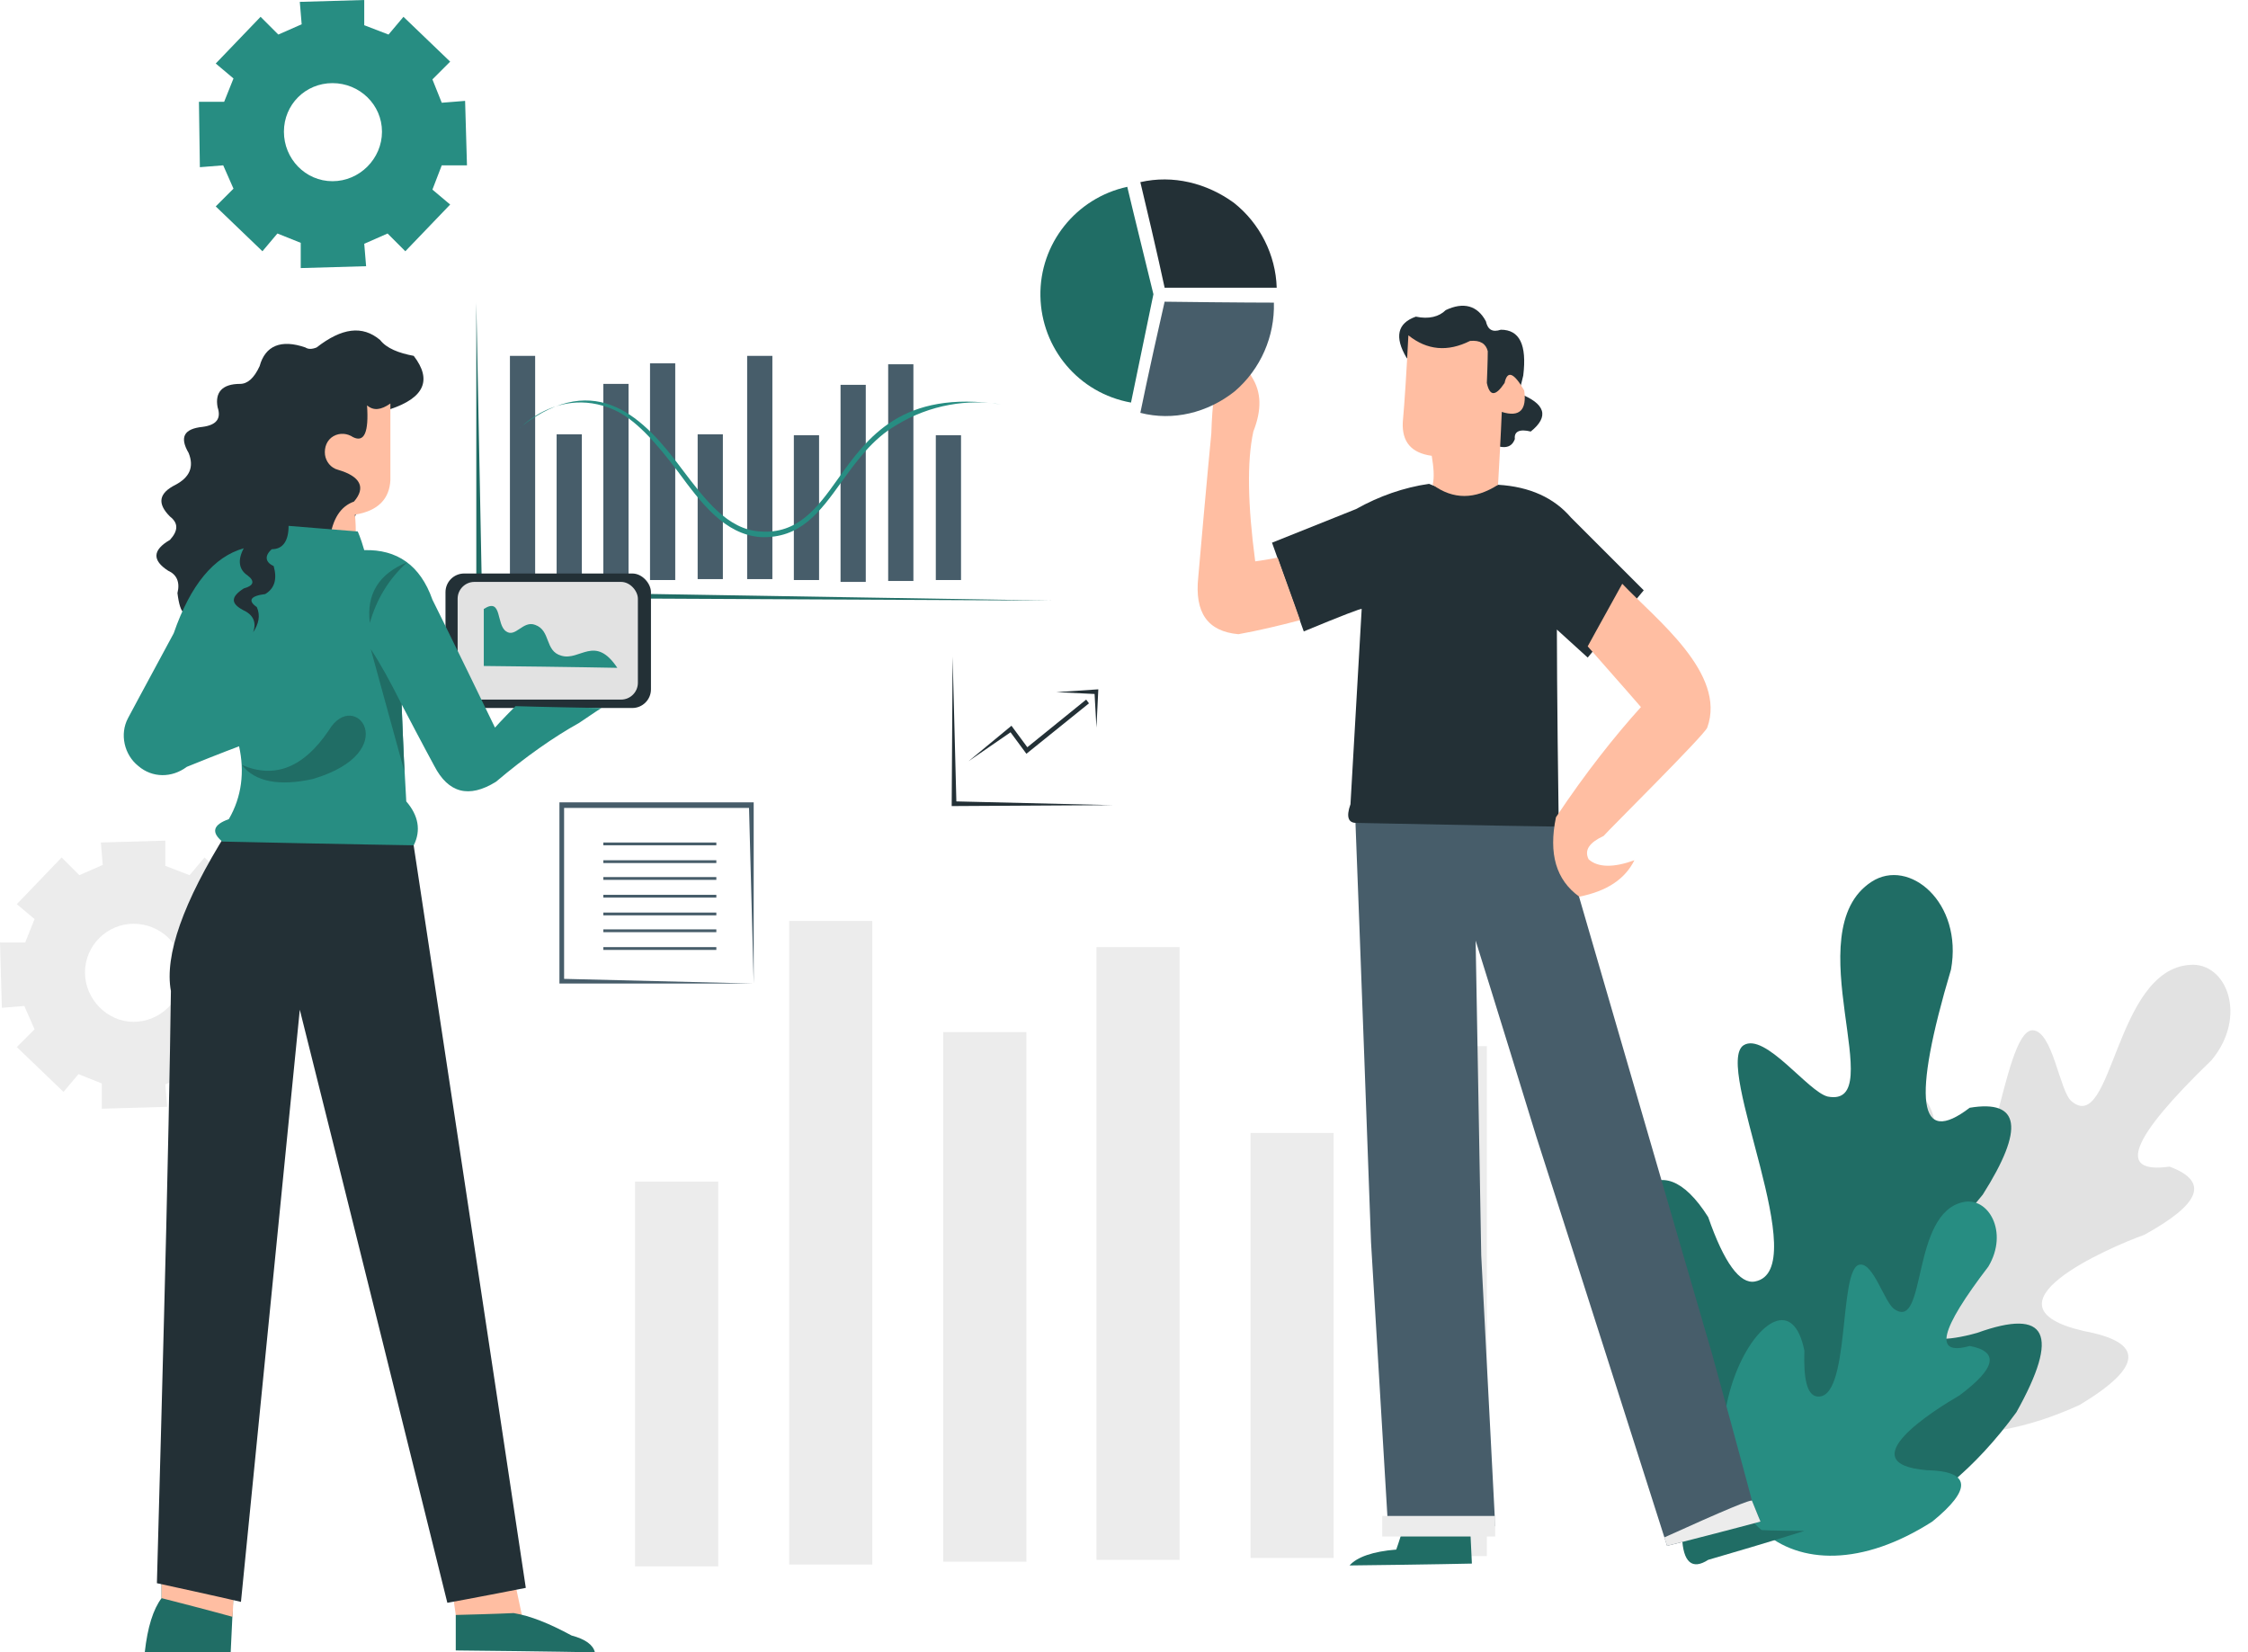 <?xml version="1.0" encoding="UTF-8"?>
<!DOCTYPE svg PUBLIC '-//W3C//DTD SVG 1.0//EN'
          'http://www.w3.org/TR/2001/REC-SVG-20010904/DTD/svg10.dtd'>
<svg clip-rule="evenodd" fill-rule="evenodd" height="176.9" image-rendering="optimizeQuality" preserveAspectRatio="xMidYMid meet" shape-rendering="geometricPrecision" text-rendering="geometricPrecision" version="1.0" viewBox="0.0 0.0 240.7 176.9" width="240.7" xmlns="http://www.w3.org/2000/svg" xmlns:xlink="http://www.w3.org/1999/xlink" zoomAndPan="magnify"
><g
  ><g
    ><g id="change1_2"
      ><path d="M222.7 150.4c-11.3,5.2 -20.7,3.4 -25.6,-2.4 -12.9,-15.2 9.4,-42.4 10.3,-26 -0.7,4.3 -0.5,6.6 0.8,7 5.1,1.7 6.1,-18.5 9.4,-18.7 2.2,0 2.9,6.5 4.2,7.6 4.4,3.7 4.6,-14.1 12.7,-14.6 3.9,-0.3 6.2,5.5 2.3,10.2 -8.7,8.4 -10.2,12.2 -4.5,11.4 4.3,1.6 3.3,4 -2.7,7.3 -3.9,1.4 -18.1,7.6 -6.5,10.3 6.5,1.2 6.4,3.8 -0.4,7.9z" fill="#e2e2e2"
      /></g
      ><g id="change2_6"
      ><path d="M215.9 151.2c-8.9,12.2 -19.8,15.8 -28.4,12.7 -22.7,-8.4 -15.3,-50.5 -4.6,-33.6 1.7,4.9 3.4,7.2 5,6.9 6.4,-1.2 -4.5,-23.2 -1.2,-25.3 2.3,-1.4 6.9,5 9,5.5 6.8,1.3 -3.5,-17.7 4.7,-23 4,-2.6 9.8,2.2 8.5,9.4 -4.2,14.1 -3.5,19 2,14.8 5.4,-0.9 5.9,2.2 1.4,9.3 -3.2,3.8 -14.5,18.7 -0.6,14.8 7.5,-2.7 8.9,0.1 4.2,8.5z" fill="#206d65"
      /></g
      ><g id="change3_1"
      ><path d="M68 126.5H76.9V167.7H68z" fill="#ececec"
      /></g
      ><g id="change3_2"
      ><path d="M84.5 98.6H93.4V167.5H84.5z" fill="#ececec"
      /></g
      ><g id="change3_3"
      ><path d="M101 110.5H109.9V167.2H101z" fill="#ececec"
      /></g
      ><g id="change3_4"
      ><path d="M117.4 101.4H126.3V167H117.4z" fill="#ececec"
      /></g
      ><g id="change3_5"
      ><path d="M133.9 121.3H142.8V166.8H133.9z" fill="#ececec"
      /></g
      ><g id="change3_6"
      ><path d="M150.3 112H159.2V166.6H150.3z" fill="#ececec"
      /></g
      ><g id="change4_3"
      ><path d="M206.9 162.9c-7.5,4.8 -14.2,4.6 -18.2,1 -10.7,-9.3 2.2,-30.7 4.5,-19.3 -0.1,3.1 0.3,4.7 1.3,4.9 3.7,0.6 2.3,-13.7 4.6,-14.1 1.5,-0.3 2.7,4.2 3.8,4.8 3.4,2.2 1.7,-10.3 7.3,-11.5 2.7,-0.6 4.9,3.2 2.7,6.9 -5.2,6.8 -5.9,9.6 -2,8.5 3.2,0.6 2.8,2.4 -1.1,5.3 -2.6,1.5 -11.9,7.3 -3.5,8 4.7,0.1 4.9,2 0.6,5.5z" fill="#278d82"
      /></g
      ><g id="change3_7"
      ><path d="M17.7 90l0 2.7 2.6 1 1.6 -1.9 5 4.8 -1.9 1.9 1.1 2.5 2.4 -0.2 0.2 6.9 -2.7 0 -1 2.6 1.9 1.6 -4.8 5 -1.9 -1.9 -2.5 1.1 0.2 2.4 -7 0.2 0 -2.7 -2.5 -1 -1.6 1.9 -5 -4.8 1.9 -1.9 -1.1 -2.5 -2.4 0.2 -0.2 -7 2.7 0 1 -2.5 -1.9 -1.6 4.8 -5 1.9 1.9 2.5 -1.1 -0.2 -2.4 6.9 -0.2zm-3.4 8.9c2.9,0 5.3,2.3 5.3,5.2 0,2.9 -2.4,5.3 -5.3,5.3 -2.8,0 -5.2,-2.4 -5.2,-5.3 0,-2.9 2.4,-5.2 5.2,-5.2z" fill="#ececec"
      /></g
      ><g
      ><g id="change5_5"
        ><path d="M159.2 47.3c-5.7,-6 -8.6,-9 -8.6,-9 -1.3,-2.2 -1,-3.7 1,-4.4 1.4,0.3 2.5,0 3.2,-0.7 1.9,-0.9 3.4,-0.5 4.3,1.2 0.2,0.9 0.7,1.2 1.6,0.9 2,0 2.8,1.6 2.4,4.9 -0.3,1.3 -0.5,1.9 -0.5,1.9 2.9,1.1 3.3,2.5 1.3,4.1 -1.2,-0.3 -1.8,0 -1.7,0.8 -0.4,1.1 -1.4,1.1 -3,0.3z" fill="#233036"
        /></g
        ><g id="change2_8"
        ><path d="M150.3 163.4c4.7,-1.5 7,-2.2 7,-2.2 0,0 0.1,2.1 0.3,6.2 0,0 -4.3,0.1 -13.1,0.2 0.8,-0.9 2.5,-1.5 5,-1.7 0,0 0.3,-0.8 0.8,-2.5z" fill="#206d65"
        /></g
        ><g id="change6_12"
        ><path d="M148.6 163.1c7.7,0.2 11.5,0.3 11.5,0.3 0,0 -0.5,-9.7 -1.5,-29 0,0 -0.2,-11.3 -0.6,-33.7 0,0 2.2,7 6.5,21 0,0 4.7,14.6 14,43.8 0,0 3.3,-0.8 10,-2.6 0,0 -0.3,-0.7 -0.9,-2.2 0,0 -1.4,-5.3 -4.3,-15.8 0,0 -5.6,-19.2 -16.7,-57.4 0,0 -7.2,-0.1 -21.5,-0.3 0,0 0.6,15.3 1.7,45.8 0,0 0.6,10 1.8,30.1z" fill="#475d6a"
        /></g
        ><g id="change2_9"
        ><path d="M180.1 164.5c4.6,-1.8 6.9,-2.8 6.9,-2.8 0.1,1.2 0.5,1.9 1.3,2.1 0,0 1.7,0.1 4.9,0.1 0,0 -3.4,1.1 -10.3,3.1 -1.7,1.1 -2.7,0.3 -2.8,-2.5z" fill="#206d65"
        /></g
        ><g id="change5_6"
        ><path d="M145.8 65.2c-0.8,13.9 -1.2,20.9 -1.2,20.9 -0.5,1.4 -0.2,2 0.6,2 14.5,0.3 21.7,0.4 21.7,0.4 -0.2,-14 -0.2,-21.1 -0.2,-21.1 2.2,2 3.3,3 3.3,3 4,-4.8 6,-7.2 6,-7.2 -5.2,-5.2 -7.8,-7.8 -7.8,-7.8 -1.8,-2.1 -4.4,-3.3 -7.8,-3.5 -2.6,0.9 -5,0.9 -7.4,-0.1 -2.7,0.4 -5.3,1.3 -7.8,2.7 -6,2.4 -9,3.6 -9,3.6 2.3,6.4 3.4,9.5 3.4,9.5 4.1,-1.7 6.2,-2.5 6.2,-2.4z" fill="#233036"
        /></g
        ><g id="change3_8"
        ><path d="M148 162.3H160.1V164.5H148z" fill="#ececec"
        /></g
        ><g id="change7_4"
        ><path d="M134.2 46.2c-0.7,3.2 -0.6,7.9 0.2,13.9 0,0 0.8,-0.1 2.4,-0.4 1.6,4.4 2.4,6.7 2.4,6.7 -2.3,0.6 -4.4,1.1 -6.6,1.5 -3.3,-0.3 -4.7,-2.3 -4.3,-6.1 0.9,-10.3 1.4,-15.4 1.4,-15.4 0.1,-3.3 0.4,-5.2 0.8,-5.7 1.5,-1.9 2.3,-2.9 2.3,-2.9 0.8,1.7 1.2,2.5 1.2,2.5 1.1,1.7 1.1,3.6 0.2,5.9z" fill="#ffbea2"
        /></g
        ><g id="change3_9"
        ><path d="M187.6 160.7c0.6,1.5 0.9,2.2 0.9,2.2 0,0 -3.3,0.9 -10,2.6 0,0 -0.1,-0.3 -0.3,-0.9 6.4,-2.9 9.5,-4.2 9.4,-3.9z" fill="#ececec"
        /></g
        ><g id="change7_5"
        ><path d="M170 69.2c3.8,4.3 5.7,6.5 5.7,6.5 -2.8,3.1 -5.9,7 -9.1,11.8 -0.8,3.9 0,6.7 2.5,8.5 3,-0.6 4.9,-1.9 5.9,-3.9 -2.2,0.8 -3.9,0.8 -4.9,-0.1 -0.5,-1 0.1,-1.8 1.6,-2.5 0.6,-0.7 10.8,-10.8 11.1,-11.6 2.1,-5.8 -5.5,-11.6 -9.1,-15.4 -2.5,4.5 -3.7,6.7 -3.7,6.7z" fill="#ffbea2"
        /></g
        ><g id="change7_6"
        ><path d="M150.2 45.2c-0.1,2.1 0.9,3.3 3.1,3.6 0.2,1.2 0.3,2.3 0.1,3.1 2.2,1.6 4.5,1.6 7,0 0.3,-5.2 0.4,-7.8 0.4,-7.8 1.9,0.6 2.7,-0.2 2.4,-2.3 -1.1,-1.9 -1.8,-2.2 -2.1,-0.8 -1,1.5 -1.6,1.4 -1.9,0 0.1,-2.3 0.1,-3.4 0.1,-3.4 -0.2,-0.8 -0.8,-1.2 -1.9,-1.1 -2.4,1.2 -4.6,1 -6.6,-0.6 -0.2,3.9 -0.4,7.1 -0.6,9.3z" fill="#ffbea2"
        /></g
        ><g id="change6_13"
        ><path d="M124.7 32.3c7.8,0.1 11.7,0.1 11.7,0.1 0.1,3.6 -1.4,7.1 -4.2,9.5 -2.9,2.3 -6.6,3.2 -10.1,2.3 0,0 0.8,-4 2.6,-11.9z" fill="#475d6a"
        /></g
        ><g id="change5_7"
        ><path d="M122.1 19.5c3.5,-0.8 7.1,0.1 10,2.2 2.8,2.2 4.5,5.6 4.6,9.1 0,0 -4,0 -12,0 0,0 -0.8,-3.8 -2.6,-11.3z" fill="#233036"
        /></g
        ><g id="change2_10"
        ><path d="M120.7 20c-5.5,1.2 -9.4,6.1 -9.3,11.7 0.1,5.6 4.1,10.4 9.7,11.4 0,0 0.8,-3.9 2.4,-11.6 -1.9,-7.7 -2.8,-11.5 -2.8,-11.5z" fill="#206d65"
        /></g
      ></g
      ><g fill="#475d6a" id="change6_11"
      ><path d="M60.2 85.9l20.5 0 0 19.4 -20.8 0 0 -19.4 0.3 0zm20 0.6l-19.8 0 0 18.3 20.3 0.5 -0.5 -18.8z" fill-rule="nonzero"
        /><path d="M64.6 90.2H76.7V90.5H64.6z"
        /><path d="M64.6 92.1H76.7V92.4H64.6z"
        /><path d="M64.6 93.9H76.7V94.2H64.6z"
        /><path d="M64.6 95.8H76.7V96.1H64.6z"
        /><path d="M64.6 97.7H76.7V98H64.6z"
        /><path d="M64.6 99.5H76.7V99.8H64.6z"
        /><path d="M64.6 101.4H76.7V101.7H64.6z"
      /></g
      ><g
      ><g id="change2_7"
        ><path d="M51.6 63.3L112.6 64.3 51 64 51 32.4z" fill="#206d65" fill-rule="nonzero"
        /></g
        ><g id="change6_1"
        ><path d="M54.6 38.1H57.3V62H54.6z" fill="#475d6a"
        /></g
        ><g id="change6_2"
        ><path d="M59.6 46.5H62.3V62H59.6z" fill="#475d6a"
        /></g
        ><g id="change6_3"
        ><path d="M64.6 41.1H67.3V62.2H64.6z" fill="#475d6a"
        /></g
        ><g id="change6_4"
        ><path d="M69.6 38.9H72.3V62.1H69.6z" fill="#475d6a"
        /></g
        ><g id="change6_5"
        ><path d="M74.7 46.5H77.4V62H74.7z" fill="#475d6a"
        /></g
        ><g id="change6_6"
        ><path d="M80 38.1H82.7V62H80z" fill="#475d6a"
        /></g
        ><g id="change6_7"
        ><path d="M85 46.6H87.7V62.1H85z" fill="#475d6a"
        /></g
        ><g id="change6_8"
        ><path d="M90 41.2H92.7V62.3H90z" fill="#475d6a"
        /></g
        ><g id="change6_9"
        ><path d="M95.1 39H97.8V62.2H95.1z" fill="#475d6a"
        /></g
        ><g id="change6_10"
        ><path d="M100.2 46.6H102.9V62.1H100.2z" fill="#475d6a"
        /></g
        ><g id="change4_5"
        ><path d="M55.9 45.6c8,-6.1 13.1,-0.8 17.1,4.6 2.5,3.3 4.9,6.5 8.4,6.7 4,0.3 6.1,-2.5 8.3,-5.6 3.2,-4.5 6.9,-9.6 17.5,-8 -3.5,-0.6 -7.6,0 -11.2,2.2 -2.6,1.5 -4.3,3.9 -5.9,6.1 -2.3,3.2 -4.4,6.1 -8.7,5.9 -3.8,-0.3 -6.3,-3.6 -8.8,-7 -2.5,-3.3 -4.6,-5.6 -6.8,-6.6 -6.7,-3 -11.4,3.4 -9.9,1.7z" fill="#278d82" fill-rule="nonzero"
        /></g
      ></g
      ><g fill="#233036" fill-rule="nonzero" id="change5_1"
      ><path d="M102.4 85.8L119.1 86.2 101.9 86.3 102 70.3z"
        /><path d="M103.7 81.5L108.3 77.7 110 80 116.3 74.9 116.6 75.3 109.9 80.7 108.2 78.4z"
        /><path d="M117.6 73.8L117.4 77.9 117.2 74.3 113.1 74.1z"
      /></g
      ><g
      ><g id="change5_2"
        ><path d="M41.8 43.8c-1.6,6 -3.6,11.5 -5.9,16.4 0,0 -0.9,2.8 -2.6,8.2 -3.3,2.6 -7.4,1.4 -12.4,-3.6 -1,1.5 -1.6,1.1 -1.9,-1.3 0.3,-1.2 -0.1,-2 -1,-2.4 -1.7,-1.1 -1.7,-2.2 0.2,-3.3 0.9,-1 0.9,-1.8 0,-2.5 -1.4,-1.4 -1.2,-2.5 0.6,-3.4 1.5,-0.8 2,-1.9 1.4,-3.4 -1,-1.7 -0.5,-2.6 1.5,-2.8 1.5,-0.2 2,-0.9 1.6,-2.1 -0.3,-1.6 0.5,-2.5 2.4,-2.5 0.8,0 1.5,-0.6 2.1,-1.9 0.6,-2.2 2.3,-2.9 4.9,-2 0.3,0.2 0.7,0.2 1.2,0 2.7,-2.1 4.9,-2.4 6.8,-0.8 0.7,0.9 2,1.4 3.6,1.7 2,2.6 1.1,4.5 -2.5,5.7z" fill="#233036"
        /></g
        ><g id="change7_1"
        ><path d="M35.3 57.8c1.9,-0.4 2.8,-0.6 2.8,-0.6 0,-1.4 -0.1,-2.1 -0.1,-2.1 2.5,-0.4 3.7,-1.7 3.8,-3.7 0,-5.5 0,-8.2 0,-8.2 -1,0.7 -1.8,0.8 -2.5,0.2 0.2,2.9 -0.3,4 -1.5,3.4 -0.6,-0.4 -1.4,-0.5 -2.1,-0.1 -0.7,0.4 -1,1.2 -0.9,2 0.1,0.7 0.6,1.4 1.4,1.6 2.4,0.7 3,1.9 1.7,3.4 -1.4,0.5 -2.3,1.8 -2.6,4.1z" fill="#ffbea2"
        /></g
        ><g id="change2_1"
        ><path d="M25 170.6c-0.2,4.2 -0.3,6.3 -0.3,6.3 0,0 -3.1,0 -9.2,0 0.3,-2.7 0.9,-4.6 1.8,-5.8 0,-1.2 0,-1.8 0,-1.8 5.2,0.9 7.7,1.3 7.7,1.3z" fill="#206d65"
        /></g
        ><g id="change7_2"
        ><path d="M24.9 173.1c0.1,-1.6 0.1,-2.5 0.1,-2.5 0,0 -2.5,-0.4 -7.7,-1.3 0,0 0,0.6 0,1.8 5.1,1.3 7.6,2 7.6,2z" fill="#ffbea2"
        /></g
        ><g id="change7_3"
        ><path d="M48.9 173.6c4.6,-0.4 7,-0.6 7,-0.6 0,0 -0.2,-0.9 -0.6,-2.8 -2.8,-0.8 -5,-0.4 -6.7,1.3 0.2,1.4 0.3,2.1 0.3,2.1z" fill="#ffbea2"
        /></g
        ><g id="change2_2"
        ><path d="M48.8 172.9c4.1,-0.1 6.2,-0.2 6.2,-0.2 1.8,0.3 3.8,1.1 6.2,2.4 1.5,0.4 2.3,1 2.5,1.8 0,0 -5,-0.1 -14.9,-0.2 0,0 0,-1.3 0,-3.8z" fill="#206d65"
        /></g
        ><g id="change5_3"
        ><rect fill="#233036" height="14.4" rx="2" ry="2" width="22" x="47.7" y="61.4"
        /></g
        ><g id="change5_4"
        ><path d="M32.1 108.1c-4.2,42.3 -6.3,63.4 -6.3,63.4 0,0 -3,-0.7 -9,-2 0.7,-25.3 1,-38 1,-38 0.4,-16.9 0.5,-25.4 0.5,-25.4 -0.7,-3.8 1.3,-9.5 6,-17 8.2,0.2 14.8,0.5 19.9,0.8 8.1,53.4 12.1,80.1 12.1,80.1 -5.6,1.1 -8.4,1.6 -8.4,1.6 -10.5,-42.4 -15.8,-63.5 -15.8,-63.5z" fill="#233036"
        /></g
        ><g id="change1_1"
        ><rect fill="#e2e2e2" height="12.6" rx="1.8" ry="1.8" width="19.3" x="49" y="62.3"
        /></g
        ><g id="change4_1"
        ><path d="M24.5 87.7c-1.7,0.6 -1.9,1.4 -0.7,2.4 13.7,0.3 20.5,0.4 20.5,0.4 0.8,-1.6 0.5,-3.2 -0.8,-4.7 -0.4,-6.9 -0.5,-10.4 -0.5,-10.4 2.3,4.4 3.5,6.6 3.5,6.6 1.5,2.9 3.7,3.5 6.6,1.7 3.2,-2.7 6.2,-4.8 8.9,-6.3 1.6,-1.1 2.4,-1.6 2.4,-1.6 -6.2,-0.1 -9.2,-0.2 -9.2,-0.2 -1.5,1.5 -2.2,2.3 -2.2,2.3 -4.4,-9.1 -6.7,-13.7 -6.7,-13.7 -1.3,-3.7 -3.8,-5.4 -7.3,-5.3 -0.4,-1.4 -0.7,-2 -0.7,-2 -4.9,-0.4 -7.4,-0.6 -7.4,-0.6 0,1.6 -0.6,2.5 -1.8,2.5 -0.8,0.7 -0.7,1.4 0.2,1.8 0.4,1.4 0.1,2.4 -0.9,3 -1.6,0.2 -1.9,0.7 -0.9,1.4 0.4,0.9 0.2,1.8 -0.4,2.7 0.4,-1.1 0,-1.9 -1.1,-2.4 -1.3,-0.7 -1.3,-1.4 0.1,-2.3 1.1,-0.3 1.2,-0.8 0.4,-1.4 -0.9,-0.6 -1.1,-1.6 -0.4,-2.9 -3.2,0.9 -5.7,3.9 -7.5,9.1 -3.3,6.1 -4.9,9.1 -4.9,9.1 -0.9,1.7 -0.4,3.9 1.1,5.1 1.5,1.3 3.6,1.3 5.2,0.1 3.7,-1.5 5.6,-2.2 5.6,-2.2 0.6,2.7 0.3,5.4 -1.1,7.8z" fill="#278d82"
        /></g
        ><g id="change2_3"
        ><path d="M33.5 83.4c-3.6,0.8 -6.2,0.3 -7.6,-1.5 3.5,1.5 6.6,0.3 9.3,-3.7 2.8,-4.7 8.1,2.3 -1.7,5.2z" fill="#206d65"
        /></g
        ><path d="M22.5 65.6c1,6 2.1,10.8 3.1,14.3" fill="none"
        /><path d="M24.3 75c-1.5,3.5 -2.3,5.3 -2.3,5.3" fill="none"
        /><g id="change2_4"
        ><path d="M43.6 60.2c-3,1.2 -4.4,3.4 -4,6.5 0.7,-2.5 2,-4.7 4,-6.5z" fill="#206d65"
        /></g
        ><g id="change2_5"
        ><path d="M43 75.4c0.2,4.8 0.3,7.2 0.3,7.2 0,0 -1.2,-4.4 -3.6,-13.1 1,1.5 2.1,3.5 3.3,5.9z" fill="#206d65"
        /></g
        ><g id="change4_2"
        ><path d="M51.8 65.2c0,4.1 0,6.1 0,6.1 9.5,0.1 14.3,0.2 14.3,0.2 -2.4,-3.6 -4,-0.7 -6,-1.3 -1.8,-0.5 -1.1,-2.7 -2.8,-3.3 -1.3,-0.5 -2.1,1.4 -3.1,0.7 -1.1,-0.7 -0.4,-3.7 -2.4,-2.4z" fill="#278d82"
        /></g
      ></g
      ><g id="change4_4"
      ><path d="M39 0l0 2.7 2.6 1 1.6 -1.9 5 4.8 -1.9 1.9 1 2.5 2.5 -0.2 0.2 6.9 -2.7 0 -1 2.6 1.9 1.6 -4.8 5 -1.9 -1.9 -2.5 1.1 0.2 2.4 -7 0.2 0 -2.7 -2.5 -1 -1.6 1.9 -5 -4.8 1.9 -1.9 -1.1 -2.5 -2.5 0.2 -0.1 -7 2.7 0 1 -2.5 -1.9 -1.6 4.8 -5 1.9 1.9 2.5 -1.1 -0.2 -2.4 6.9 -0.2zm-3.4 8.9c2.9,0 5.3,2.3 5.3,5.2 0,2.9 -2.4,5.3 -5.3,5.3 -2.9,0 -5.2,-2.4 -5.2,-5.3 0,-2.9 2.3,-5.2 5.2,-5.2z" fill="#278d82"
      /></g
    ></g
  ></g
></svg
>
